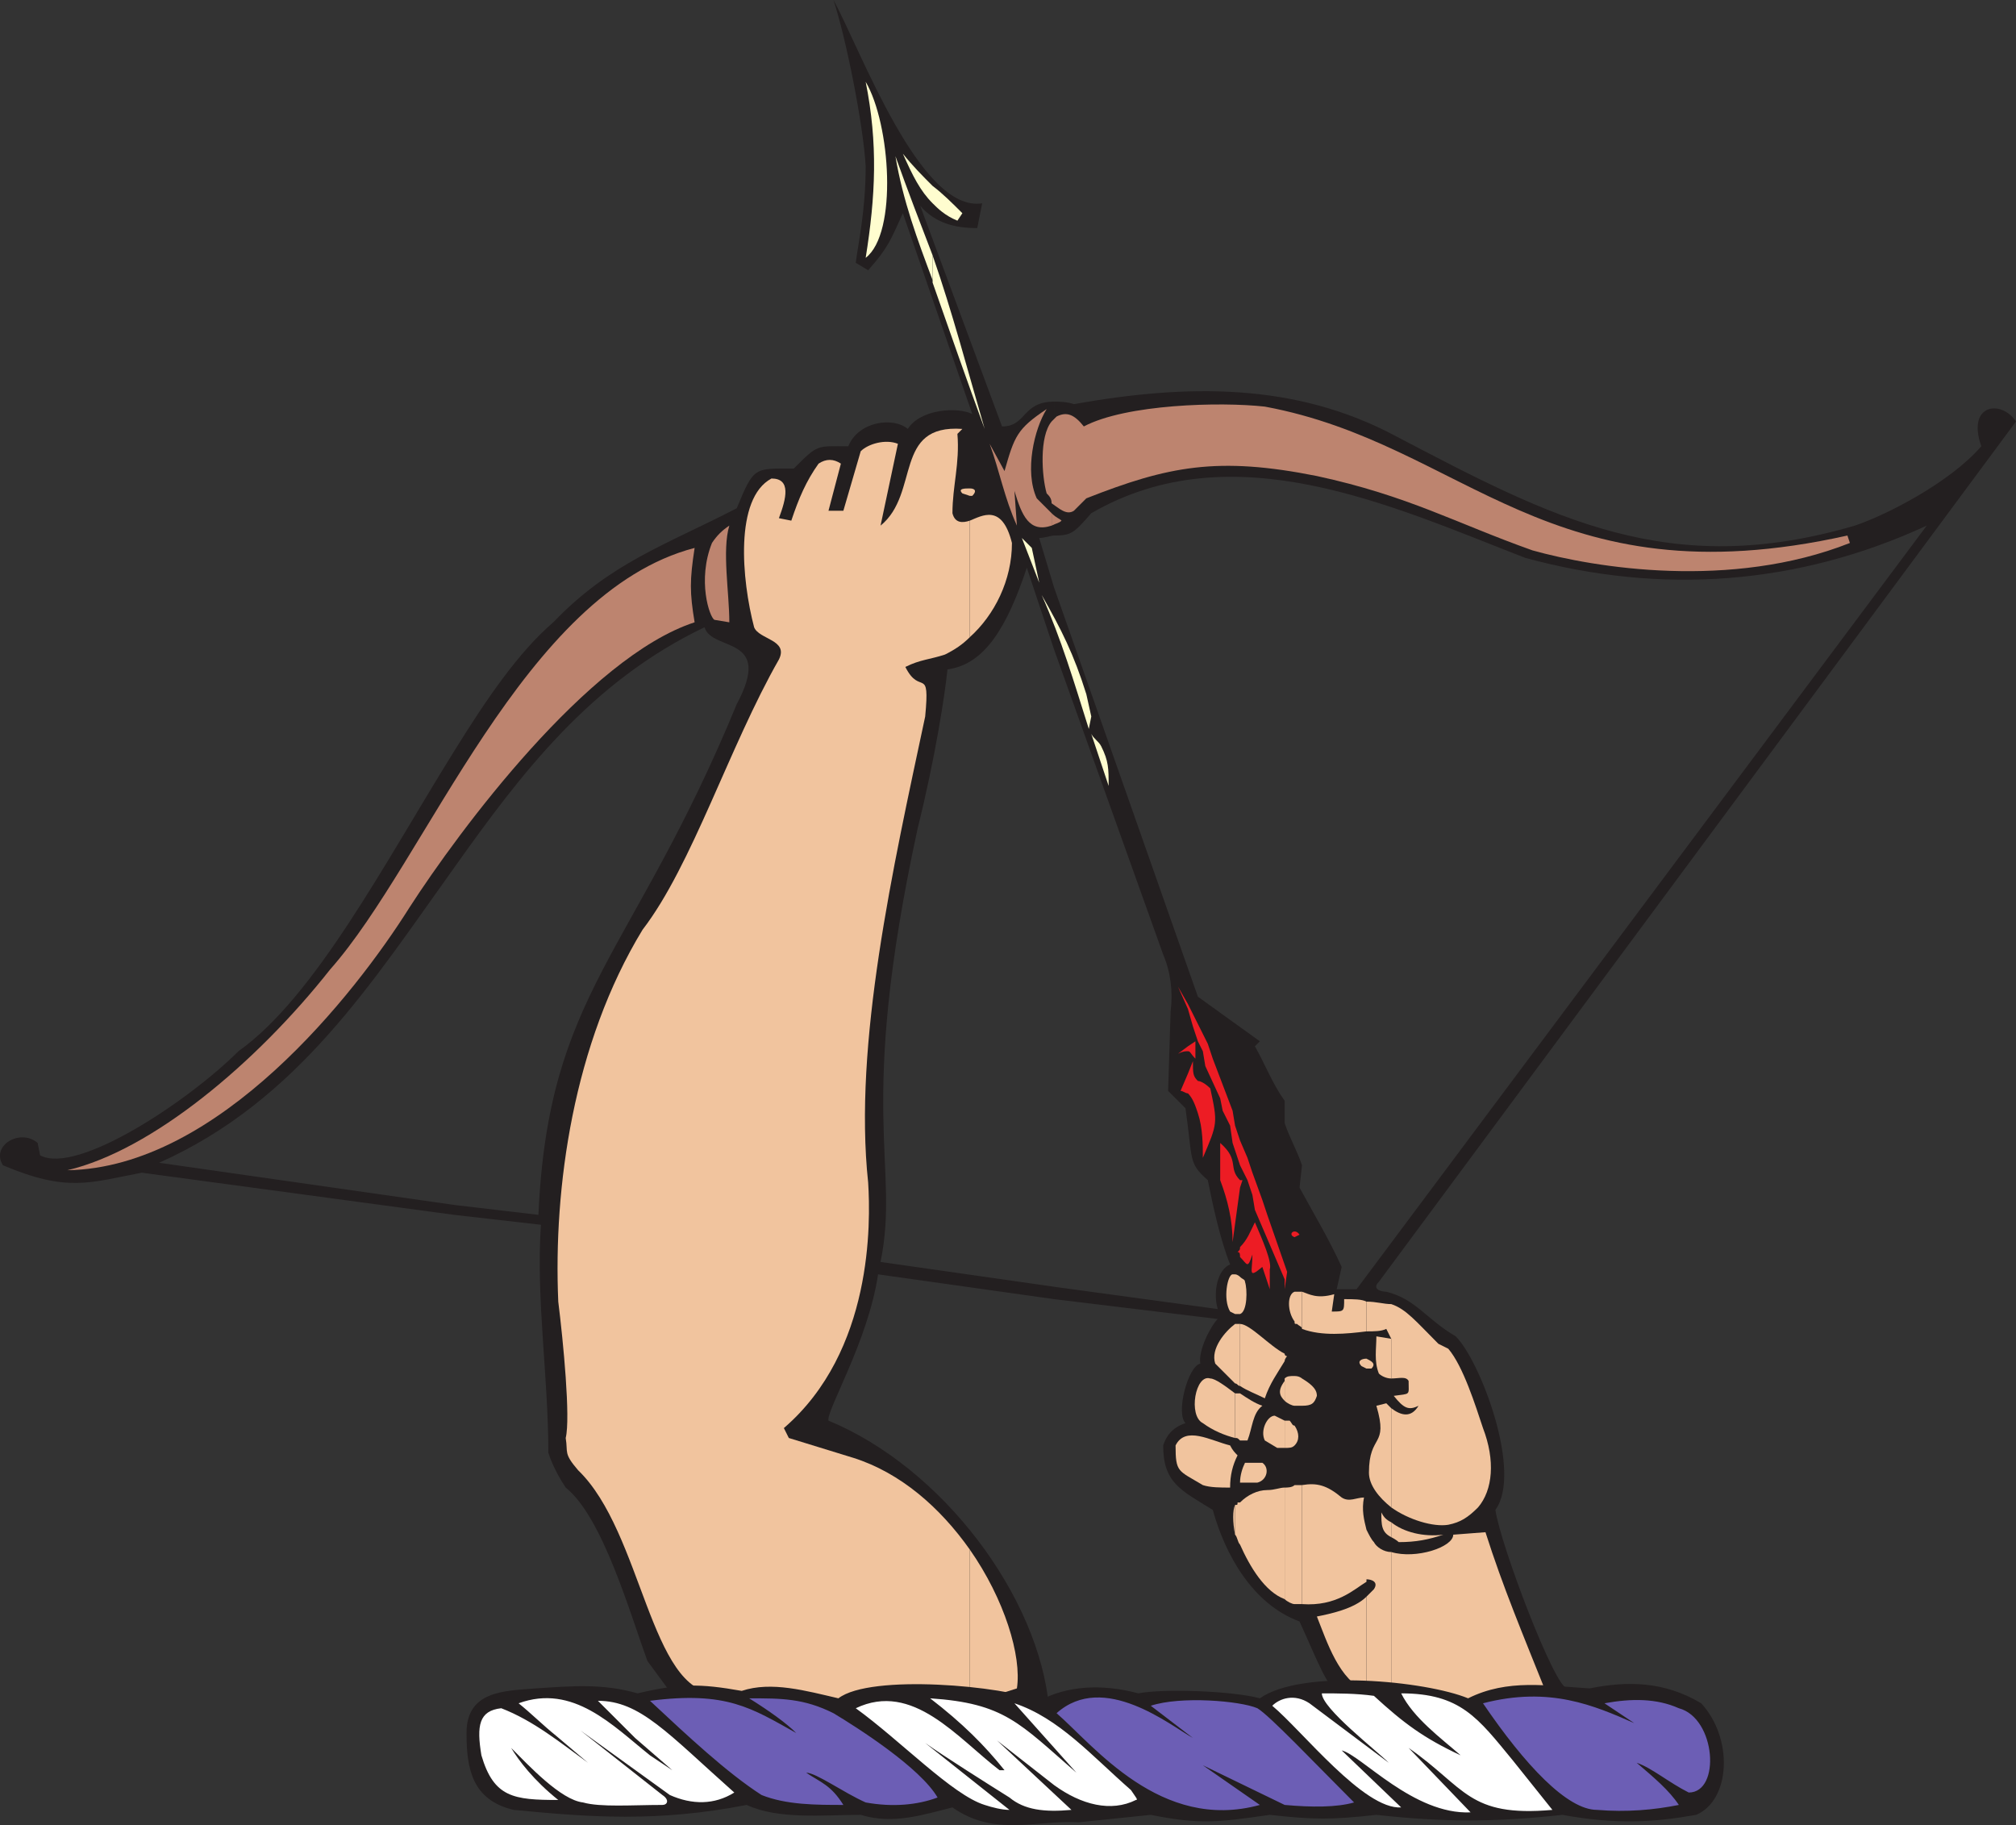 <svg xmlns="http://www.w3.org/2000/svg" width="609.889" height="552.1"><rect width="100%" height="100%" fill="#333333" stroke="none"/><path fill="#231f20" fill-rule="evenodd" d="M318.889 389.25V393l49.5 6c-2.25 2.25-6 9.75-5.25 13.5-3.75.75-7.5 15-4.5 18-4.5 1.5-6 4.5-6.75 6.75 0 11.25 5.25 13.5 15 19.5 3.75 13.5 12 28.5 26.25 33.75 12 26.25 8.25 25.5 41.25 28.5 14.25 0 27-2.25 39.75-2.25 3.75.75 2.25-3.75 0-6-3.75 0-20.25-43.5-21.75-54 8.25-11.25-4.5-45-12-52.5-9-5.25-12-11.25-21-13.5-1.5 0-4.5-.75-2.25-3l192.75-260.25c-4.5-6.75-15-5.25-10.5 7.5-9.75 11.25-29.25 21-38.25 24-56.25 16.5-91.5-2.25-138.75-27-30.75-16.5-63.75-15.75-97.5-9.75-2.25-.75-4.5-.75-6-.75V162c5.25 0 6-.75 11.25-6.75 42.75-24.75 90.75-2.25 131.25 13.5 41.25 11.25 82.5 8.25 121.5-9.75l-172.5 231h-6l1.5-6.75c-3.75-8.25-8.25-15.75-12.75-24l.75-6.75c-1.5-4.5-3.75-8.25-5.25-12.75V333c-3.75-5.25-6-11.25-9-16.5l1.5-1.5-18.75-13.5-43.5-123.75v18.75l33 92.25c2.25 5.25 3 11.25 2.25 17.25l-.75 24 5.25 5.25c2.25 15.75.75 16.5 6.75 21.75 1.5 7.5 3.75 18 6.75 25.5-3.75 1.5-5.25 8.25-3.75 13.5l-49.5-6.75m0-227.25v-40.5c-9.75 0-8.25 7.5-15.75 7.5l-24.75-66.75c4.5 5.25 10.5 6.75 17.25 6.75l1.5-7.5c-18.75 3-36.75-46.5-45-61.5 3.75 11.25 9 37.5 9.75 50.25 0 13.5-2.25 23.25-3 29.25l3.75 2.25c6-6.75 6.75-9 10.5-17.25l21 60.75c-4.5-2.25-15.75-1.5-19.5 4.5-4.5-3.75-15-2.25-18 5.25-9.75 0-9-.75-16.5 6.75-12 0-12-.75-17.25 12-21.75 11.25-38.25 16.5-55.5 34.5-10.5 9-20.25 23.25-30 39v35.25c20.25-28.5 41.25-56.25 75.75-72.75 2.25 7.5 21 2.25 9.75 23.25-31.5 76.5-57 87-60 154.5l-25.5-3v3l26.25 3c-1.5 22.5 2.25 45.75 2.25 69 1.5 4.5 3.75 8.25 5.25 10.5 11.25 9 19.5 38.25 24.75 52.5l10.5 14.25c39.75 9 72.75 6.75 111 0-3-33.75-32.25-72.75-66.75-87-.75-3 12-24 15-44.25l53.25 7.5v-3.75l-52.5-7.5c6-29.25-7.5-45 11.25-131.25 5.25-21 8.25-40.5 9-48 11.25-1.5 18-12.75 24-30.75l8.25 24.75v-18.75l-4.5-15c1.5 0 3.75-.75 4.5-.75m-181.5 100.5v-35.25c-21 33.75-42 74.25-65.25 90.75-15 15-48.75 37.5-60 31.5l-.75-3.75c-5.25-4.5-14.25.75-10.5 6.75 19.5 8.25 26.25 5.25 42 2.25l94.5 12.75v-3l-89.25-12.75c42-18.75 64.5-54.75 89.25-89.25"/><path fill="#ed1c24" fill-rule="evenodd" d="M375.139 377.25v3c2.25 2.25 2.25 3.75 3.75-.75 0 5.25-1.5 7.5 3 3.75l2.25 6.75v-6c.75-2.25-2.25-9-4.5-14.25-1.5 3-2.25 5.25-4.5 7.5m0-20.25v2.25l.75-2.25zm0-12v7.5l2.25 4.5 1.5 4.5.75 4.5 9 21v3l.75-5.25-6-17.25-1.5-4.5-3-8.25-1.5-4.5-2.25-5.25m16.5 29.25c-2.25-.75 0-3 1.5-.75l-1.5.75m-16.5-21.75V345l-1.5-4.5-.75-4.5-6-15.75-1.5-4.5-3-6V315l1.5 3 .75 4.5 4.5 9.75.75 3.75 2.25 4.5.75 5.25 2.25 6.75m0 6.75V357c-3.75-3.75 0-6-6-11.25V357c2.25 6 3.75 12 3.75 18.75l2.25-16.5m0 21v-3c0 .75 0 .75-.75 1.5.75 0 .75.75.75 1.5M362.389 327v9.75c1.5 4.5 1.5 9.75 1.5 13.5 4.5-10.5 4.5-10.5 2.25-21-1.5-1.5-3-2.25-3.75-2.25m0-12v-5.25l-3-6v1.5l1.5 5.25 1.5 4.5m0 21.75V327c-1.5-1.5-1.5-2.25-1.5-6l-1.5 3.75v6c1.5 1.5 2.25 3.75 3 6m-3-20.25v1.5c.75 0 .75.75 2.25 2.25V315l-2.25 1.5m0-11.25v-1.5l-3-5.25zm0 12.75v-1.5l-3 2.25c1.5-.75 2.25-.75 3-.75m0 12.75v-6l-2.25 5.25c.75 0 1.5.75 2.25.75"/><path fill="#fffdcf" fill-rule="evenodd" d="m335.389 237.75-5.25-15.75c.75 1.5 2.25 2.25 3 3.75 2.25 4.5 2.25 6.75 2.25 12m-53.25-160.5v8.25c5.25 15 10.5 30 15.75 44.25-5.25-18-9.75-35.25-15.75-52.5m0-21v5.25c1.5 1.5 3.75 3.75 7.5 5.25l1.5-2.25c-3-3-6-6-9-8.25m32.25 120-5.25-13.5 3 3zm15 44.25c-4.5-14.25-8.25-27-14.25-40.5 6 10.5 9.75 18 13.5 30l1.5 6.75-.75 3.75m-47.25-159v-5.25c-3-3-6-6-9-9.75 3 6.75 5.25 11.25 9 15"/><path fill="#fffdcf" fill-rule="evenodd" d="M282.139 85.5v-8.25c-3.75-9.75-7.5-19.5-11.25-30 2.25 13.5 6.75 25.5 11.25 37.5v.75m-20.25-60.75c3.75 18.75 3 34.5 0 53.25 9.75-7.5 7.5-40.5 0-53.25"/><path fill="#bd846f" fill-rule="evenodd" d="M318.139 155.25V159c1.5-.75 2.25-.75 3-1.5-.75-.75-1.5-.75-3-2.25m0-27.75v24.75c2.25 1.5 4.5 3.75 6.75 2.25l3.75-3.75c24.75-9.75 39.75-12.75 69.75-6.75 27.75 6 42 14.25 65.25 22.5 18.75 5.25 60 12 96-2.25l-.75-2.25c-90.75 20.25-115.5-27.75-176.25-39-13.5-1.5-42-.75-54.75 6-3-3.75-5.25-4.5-8.25-3l-1.5 1.5m0 24.75V127.5c-3.75 4.5-3 16.5-1.5 21.75.75.75 1.5 1.5 1.5 3"/><path fill="#bd846f" fill-rule="evenodd" d="M318.139 159v-3.75l-4.5-4.5c-3.75-8.25-.75-21 3-27-9 6-9.75 8.25-12.75 18.75l-4.5-8.25c3 8.25 4.5 16.5 8.25 24.75l-.75-10.5c2.25 7.5 4.5 12.75 11.25 10.5m-102 28.5c-1.5-.75-5.25-12-.75-23.25 1.5-2.25 3-3.75 5.25-5.25-2.25 7.5 0 20.25 0 29.25l-4.5-.75M20.389 354c25.5-6 57-32.25 79.5-60.75 29.25-33 58.5-114 110.25-127.5-1.5 9.75-1.5 13.5 0 22.5-32.25 10.5-71.25 63-86.25 86.25-16.5 26.25-57.75 78.75-103.5 79.5"/><path fill="#f1c49e" fill-rule="evenodd" d="M420.889 469.5V513c15.75 3 32.25 1.5 47.25 0-7.5-18.75-13.5-33-18.75-49.5l-9.75.75c0 3.75-11.25 7.5-18.75 5.25m0-9v4.5s1.5.75 2.25 1.5c5.25 0 9-.75 13.5-2.25-6 .75-12-.75-15.75-3.75m0-34.5v30c5.25 3.75 12.75 6 17.25 5.25 3.75-.75 6-2.25 9-5.25 4.5-5.25 5.25-14.25 1.5-24-2.25-6.75-6-18.75-10.5-24l-3-1.5c-6.75-6.75-9.75-10.5-14.25-12V417c2.25 0 4.5-.75 5.25.75 0 4.5.75 3.75-4.5 4.5 3 3.75 4.5 4.5 7.5 3-2.25 3.75-5.25 3-8.25.75m0-31.5V405l-1.5-3c-1.5.75-3.75.75-6 .75v-9c3 0 5.25.75 7.5.75"/><path fill="#f1c49e" fill-rule="evenodd" d="M420.889 417v-12l-4.5-.75c0 3.75-.75 7.5.75 11.25.75.75 2.25 1.5 3.75 1.5m0 39v-30l-1.5-1.5-3 .75c3.75 12.75-2.25 8.25-2.25 20.25 0 3.75 3 7.5 6.75 10.5m0 9v-4.5c-1.5-.75-2.25-1.5-3-3 0 3.75 0 6 3 7.5m0 48v-43.5c-2.25 0-4.5-1.5-5.25-3-.75-.75-1.5-2.25-2.25-3.75v15c1.5 0 3.75.75 2.25 3l-2.25 2.25v28.5h.75c2.25.75 4.5.75 6.75 1.5m-7.5-102v3h1.5c1.5-1.5 0-2.25-1.5-3m0-8.25v-9c-1.5-.75-3.75-.75-6.75-.75 0 3.75 0 3.75-3.75 3.75l.75-5.25c-5.25 1.5-7.5 0-9.75-.75V402c6 2.25 13.5 1.5 19.5.75m0 11.25v-3c-1.5 0-3 .75-1.5 2.25l1.5.75m0 63.75v-15c-.75-3-1.5-6-.75-9.75-2.25 0-4.5 1.5-6.75 0-4.5-3.75-7.5-4.5-12-3.75v36c10.5.75 15.75-4.5 19.5-6.75v-.75"/><path fill="#f1c49e" fill-rule="evenodd" d="M413.389 511.5V483c-3.75 3.75-11.25 5.25-15 6 3 7.5 6.75 19.5 15 22.5m-19.5-94.5v8.25c3 0 3.75-.75 4.5-3 0-1.5-.75-3-4.5-5.25m0-15v-11.25h-2.25v9c0 .75 0 .75.75.75.75.75 1.5.75 1.5 1.5m0 23.25V417s-.75-.75-2.25-.75v9h2.25m0 60v-36h-2.25v36h2.25m-2.25-54v6c1.5-1.5 1.5-3.75 0-6m0-31.5v-9c-2.25.75-2.25 6 0 9m0 25.5v-9c-1.5 0-2.25 0-3 .75v6.75c.75.75 2.25 1.5 3 1.5m0 12v-6c-.75 0-.75-.75-1.5-1.5h-1.5V438c1.5 0 2.25 0 3-.75m0 48v-36c-.75.75-2.25.75-3 .75v33.75c.75.75 2.25 1.5 3 1.5m-3-75.75v2.25c0-.75.75-1.5.75-1.5s-.75 0-.75-.75m0 2.25v-2.25c-4.5-2.25-10.5-9-13.5-9v18.75c2.25 1.5 4.5 2.25 7.5 3.75 1.5-4.5 3.75-7.5 6-11.25"/><path fill="#f1c49e" fill-rule="evenodd" d="M388.639 423.75V417v.75c-2.25 3-1.5 4.5 0 6m0 14.25v-8.25l-3-1.5c-2.25 0-4.5 4.5-3 7.5l3.75 2.25h2.25m0 45.75V450c-1.5 0-3 .75-5.25.75-3 0-6 1.5-8.25 3.75v12.75c3 6.75 7.5 14.25 13.5 16.5m-13.5-62.25v14.25h2.25c1.5-3.75 1.5-8.25 4.5-10.5-2.25-.75-4.5-2.25-6.75-3.75m0-35.25v11.25c2.25-.75 2.25-7.5 1.5-9.75 0-.75-.75-.75-1.5-1.5m5.25 62.25h-5.25c0-2.25.75-4.5 1.5-6h5.25c2.25 1.5 1.5 5.25-1.5 6m-5.25-51v-11.25s-.75-.75-1.5-.75v12h1.5m0 21.75V400.5h-1.5v18c.75 0 .75.75 1.5.75m0 16.5V421.5h-1.5V435c.75 0 .75 0 1.5.75m0 31.5V454.5h-.75c0 .75 0 .75-.75.75v9c.75.75.75 2.25 1.5 3m-1.5-69.75v-12h-.75c-1.5 0-3 7.5-.75 11.25l1.5.75m0 21v-18c-3 2.25-7.5 7.5-6 12l6 6"/><path fill="#f1c49e" fill-rule="evenodd" d="M373.639 435v-13.5c-3-2.25-6-4.5-7.5-4.5-4.5-1.5-6.75 11.25-2.25 13.5 3 2.25 6.75 3.75 9.75 4.5m0 29.25v-9c-.75 1.5-.75 5.25 0 9m-80.25 4.5v45.75c4.5-.75 9.75-2.25 14.25-3.75 1.5-9.75-3.75-27-14.25-42m0-311.25v35.25c7.5-6.75 12.75-17.25 12.75-28.5-3-12-9-8.25-12.75-6.75m0-9.75V150h.75c1.5-1.5.75-2.25-.75-2.25m70.5 301.5c-7.5-4.5-8.25-3.75-8.25-12 3-6 10.5-1.5 16.5 0 .75 1.5 1.5 2.25 2.25 3-1.5 3-2.25 6-2.25 9.75-3 0-6 0-8.25-.75M293.389 150v-2.25c-1.5 0-3.75 0-2.25 1.5l2.25.75"/><path fill="#f1c49e" fill-rule="evenodd" d="M293.389 192.75V157.5c-2.25.75-4.5.75-5.25-2.25 0-8.25 2.25-15 1.5-24l1.5-1.5c-21-1.5-12.75 19.5-24.75 29.25l5.25-24.75c-3.75-1.5-9 0-11.25 2.25l-5.25 18h-4.5l3.75-14.25c-2.25-1.5-4.5-1.5-6.75 0-3.75 5.25-6 10.5-8.25 17.25l-3.75-.75c2.25-6 3.75-12-2.25-12-11.25 6-9 30.75-5.25 45 1.5 3.75 10.5 3.75 7.5 9.75-15 26.25-26.25 62.25-41.25 81.75-21 34.5-27 78-25.5 112.5 1.5 12 3.75 35.25 2.25 41.25.75 4.5-.75 4.5 3.75 9.75 19.5 18.75 21.75 67.5 42 67.5 24 1.5 51.75 6 76.5 2.25v-45.75c-9-12.75-21-23.25-35.25-27.75l-19.5-6-1.5-3c27-23.25 26.25-62.25 25.5-74.25-4.5-42 7.5-95.25 17.25-141 1.5-15.75-1.5-6-6-15 4.5-2.25 7.5-2.25 12-3.75 3-1.5 5.25-3 7.5-5.25"/><path fill="#231f20" fill-rule="evenodd" d="M260.389 549c-11.25 0-24.75 1.5-34.5-3-27 5.25-47.25 3.75-70.5 1.5-12.75-3-14.25-12.75-14.25-23.25 0-12.75 11.25-12.75 21-13.5 11.25-.75 20.25-1.5 30.75 1.5 12.75-3 18.75-3 31.5-.75 9-3 19.5 0 29.25 2.25 9.75-7.5 50.25-3.75 60.75.75 8.25-4.5 18.75-5.25 30-2.25 7.5-1.5 28.5-.75 36.75 1.5 12.75-9 50.25-5.25 63 0 12-6 24-3.75 36.75-3 11.25-2.25 22.5-2.25 33.75 4.5 9.75 10.5 9 29.25-1.5 33.75-12.75 2.25-24 3-40.5 0-20.25 2.25-36 2.25-56.25 0-13.5 1.5-18.75 1.5-32.25 0-15.75 2.25-21 3-36 0l-21.75 2.25c-12.75-.75-25.5 4.5-38.25-4.5-9 2.25-18 5.25-27.75 2.25"/><path fill="#fff" fill-rule="evenodd" d="m405.889 529.5 18 17.25c-11.25.75-30-23.25-39-30.75 2.25-2.25 6.75-3.75 11.25-.75l24 18c-3.75-3.75-20.25-16.5-20.25-21 4.5 0 10.5 0 15.75.75 9 8.25 15 12.75 26.25 18-6-5.25-14.25-11.25-18-18.75 18 0 23.25 7.5 33.75 20.25l12 15c-25.5 2.25-26.25-6.75-43.5-18.75l18.75 19.5c-17.25.75-33-17.25-39-18.75m-108 16.5c-9.75-3-25.5-19.5-39-29.25 17.25-8.25 30.75 9 43.5 18.75h1.5c-6-7.5-12.75-14.25-22.5-21.75 22.5 1.5 27 7.5 44.25 22.5l-18.75-21c13.5 4.5 23.25 15.75 35.25 26.25 1.5 2.25 2.25 3 1.5 3-7.5 3.75-16.5 1.5-24.75-4.5l-17.25-13.5 22.5 21c-8.25.75-14.25 0-18.75-3.75-6-3.75-20.25-12.75-25.5-16.5l25.5 20.25c-2.25 0-5.25-.75-7.5-1.5m-121.5-.75c-6.75-.75-16.5-11.25-21.75-16.5 2.25 3.75 6.75 9.75 14.25 15.75-13.5 0-19.5-.75-23.25-13.5-1.5-9-.75-13.5 6-14.25 9.75 3.75 18 10.5 26.25 16.5l-9.75-8.25c-3.75-3-7.5-6.75-11.25-9.75 16.5-6 28.5 6.75 39.75 15.75l6.75 4.5-11.25-9.75-11.25-11.25c12.75 0 21 9.75 41.25 27.75-6 3.75-12.75 3.75-19.5.75l-27-19.5 24.75 19.5c2.25 1.5 1.5 3 0 3-9 0-18.75.75-24-.75"/><path fill="#6c5eb5" fill-rule="evenodd" d="M483.139 547.5c-9 0-21.75-13.5-34.5-32.25 20.25-5.25 33.75.75 45.75 6l-9-6c8.25-1.5 15.75-1.5 22.5 1.5 11.25 3 12.75 25.5 3 25.5-6-3-11.25-7.5-15.75-9 5.25 4.5 9.75 8.25 12.75 12.75-7.5 1.5-15.75 2.25-24.75 1.5m-163.5-29.25c14.25-12.75 34.5 3.75 41.25 7.5l-12.75-9.75c9-3 27-1.5 32.25.75 3.75 2.25 17.25 16.5 29.25 28.5-5.25 1.5-12.75 1.5-21 .75l-24.75-12 17.25 12c-30 8.25-50.25-18-61.5-27.75m-57.75 27c-6.75-3-15-9-18-9 4.5 3 7.5 3.75 11.25 9.75-8.25 0-17.25 0-24.75-3-10.5-6.75-22.5-18-33.75-28.5 23.25-3 30.75 2.25 44.25 9.75-3-3-8.25-6.75-14.25-10.5 9.75 0 16.5 0 25.5 4.5 7.5 4.5 26.25 16.5 31.5 25.5-6 2.25-13.5 3-21.75 1.5"/></svg>
